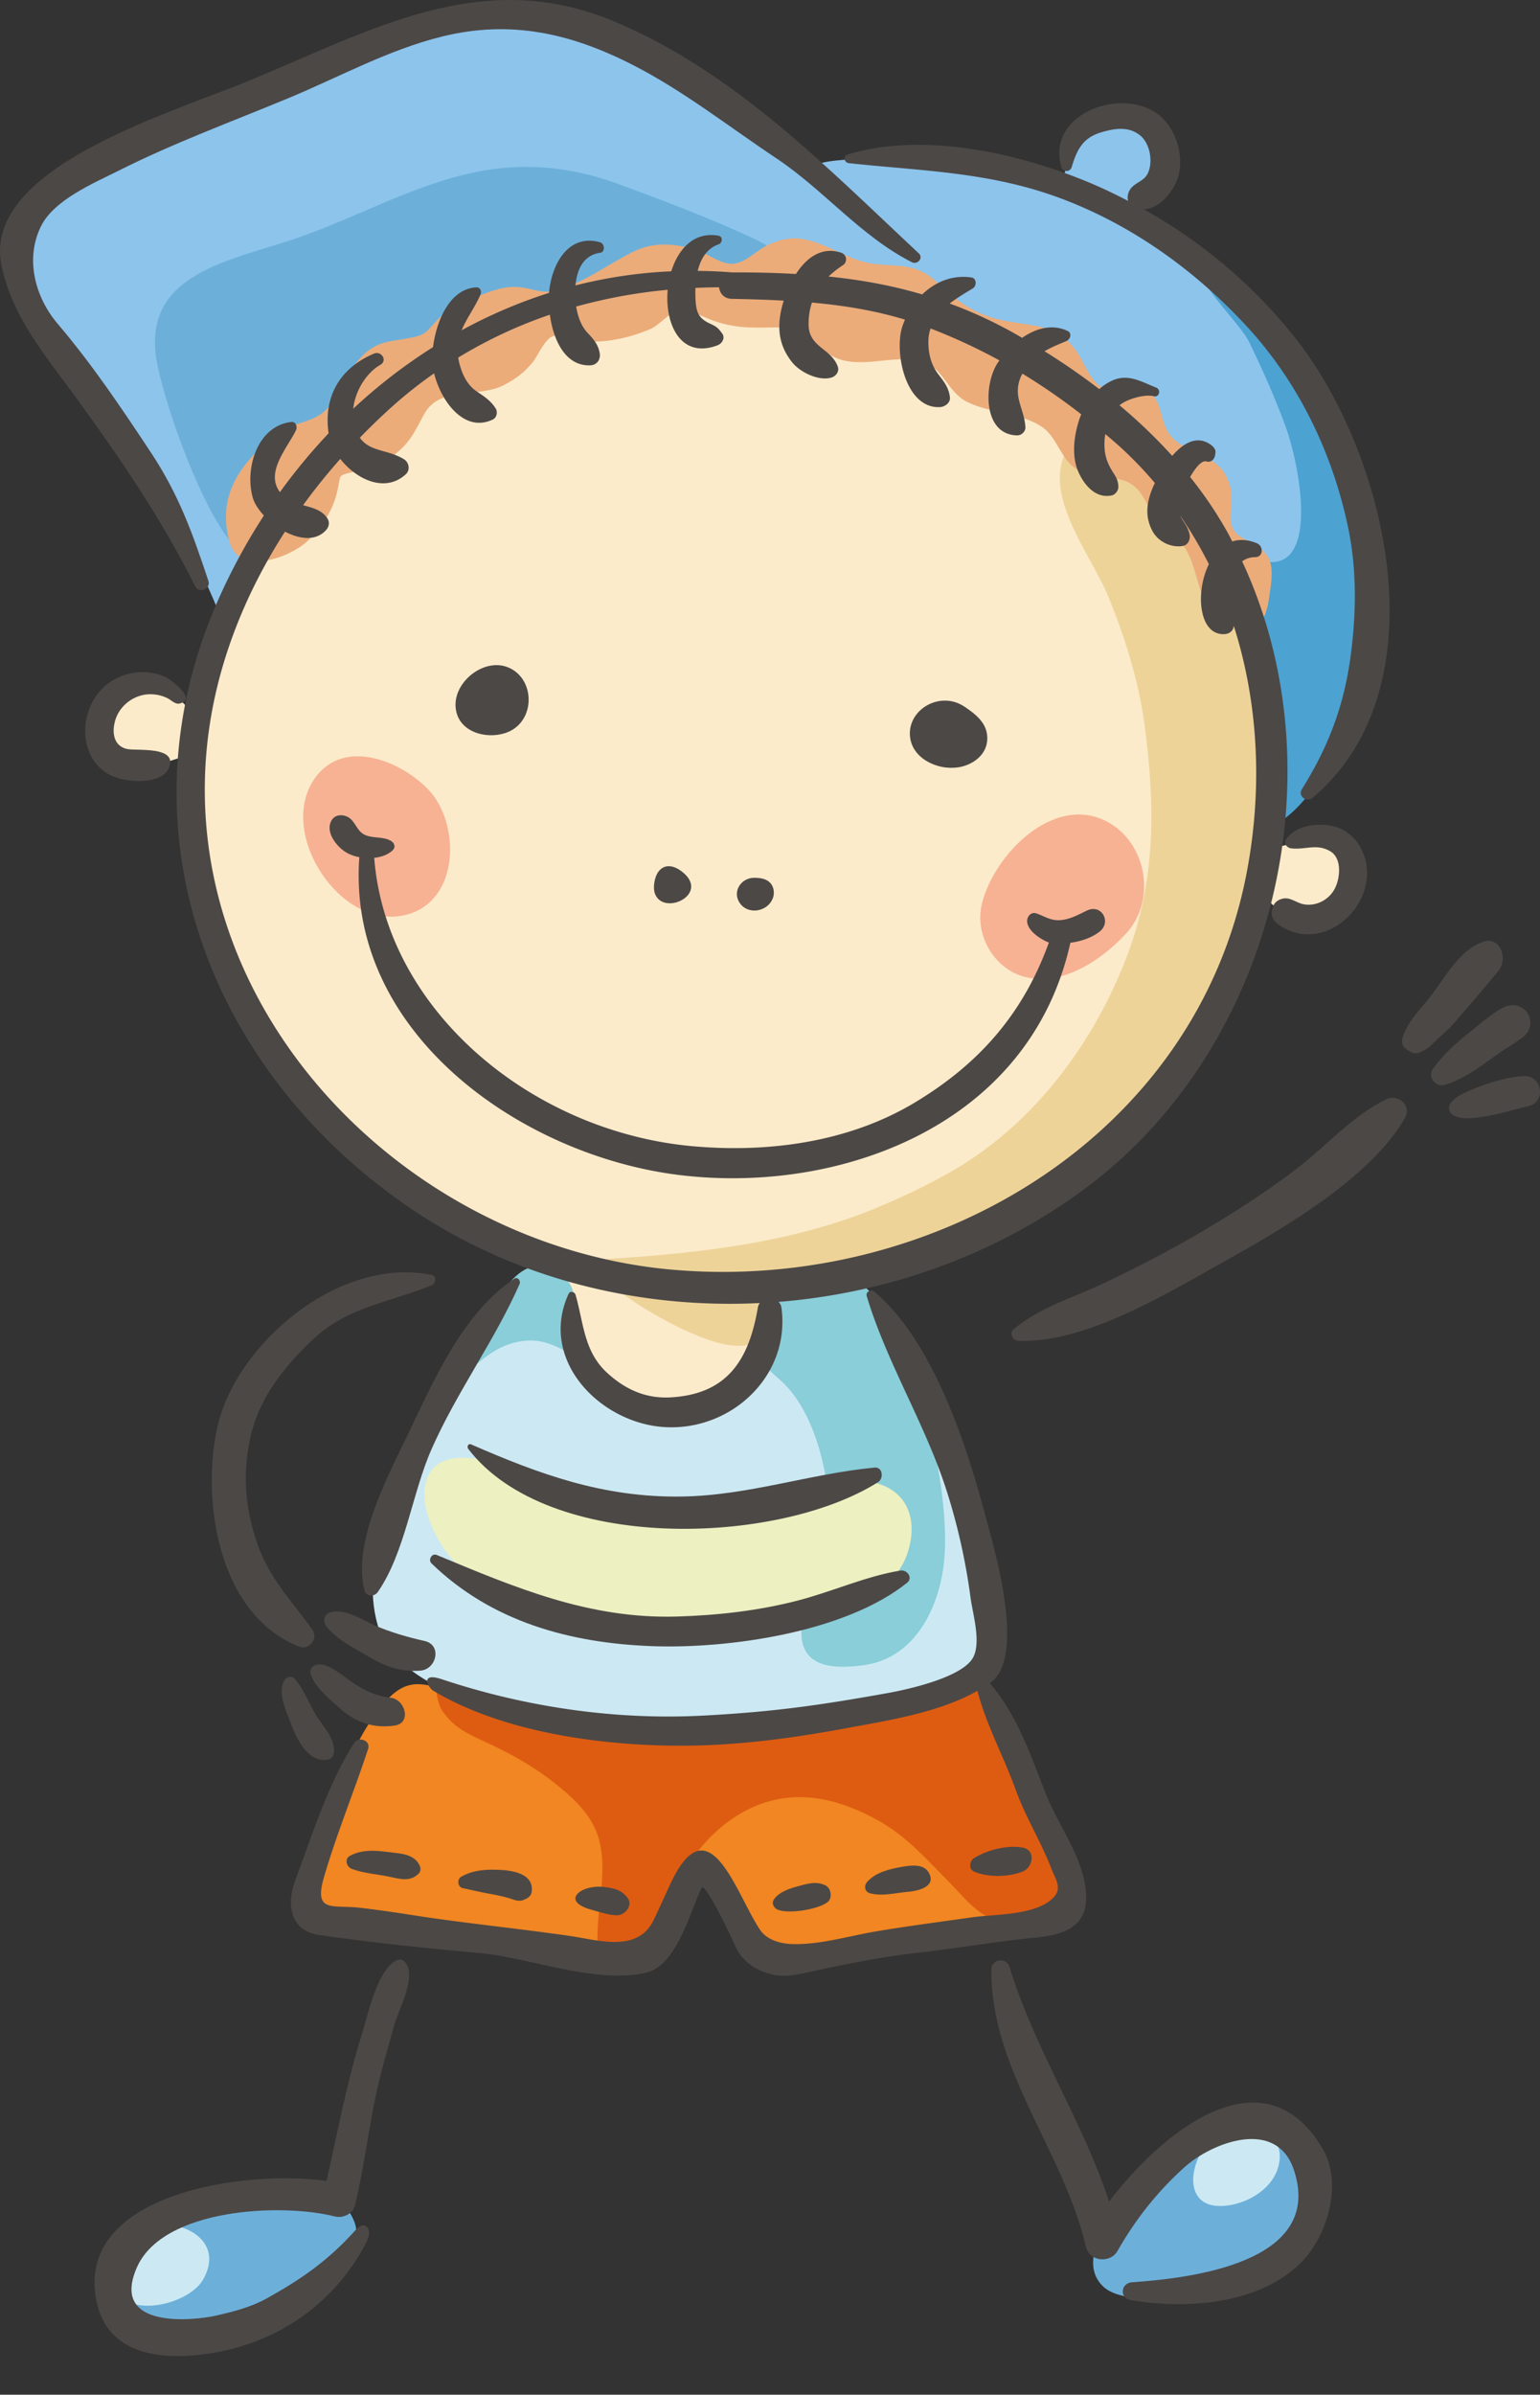 <?xml version="1.0" encoding="UTF-8" standalone="no"?>
<svg
   viewBox="0 0 1808.09 2809.44"
   version="1.1"
   id="svg48"
   sodipodi:docname="02 chłopiec 25.svg"
   inkscape:version="1.3.2 (091e20e, 2023-11-25, custom)"
   xmlns:inkscape="http://www.inkscape.org/namespaces/inkscape"
   xmlns:sodipodi="http://sodipodi.sourceforge.net/DTD/sodipodi-0.dtd"
   xmlns="http://www.w3.org/2000/svg"
   xmlns:svg="http://www.w3.org/2000/svg">
  <rect x="0" y="0" width="1808.09" height="2809.44" fill="#333333" stroke="none"/>
  <sodipodi:namedview
     id="namedview48"
     pagecolor="#ffffff"
     bordercolor="#000000"
     borderopacity="0.25"
     inkscape:showpageshadow="2"
     inkscape:pageopacity="0.0"
     inkscape:pagecheckerboard="0"
     inkscape:deskcolor="#d1d1d1"
     inkscape:zoom="0.29222906"
     inkscape:cx="905.11189"
     inkscape:cy="1404.72"
     inkscape:window-width="1920"
     inkscape:window-height="1017"
     inkscape:window-x="2552"
     inkscape:window-y="531"
     inkscape:window-maximized="1"
     inkscape:current-layer="boys_girls" />
  <defs
     id="defs1">
    <style
       id="style1">.cls-1{fill:#fbebca;}.cls-2{fill:#ebe4e2;}.cls-3{fill:#6cb0da;}.cls-4{fill:#f18622;}.cls-5{fill:#8cc4ec;}.cls-6{fill:#cce9f3;}.cls-7{fill:#f7b293;}.cls-8{fill:#eed399;}.cls-9{fill:#4ca2d1;}.cls-10{fill:#de5c11;}.cls-11{fill:#89ced9;}.cls-12{fill:#edf0c0;}.cls-13{fill:#ebac7a;}.cls-14{fill:#4c4846;}</style>
  </defs>
  <title
     id="title1">Asset 3</title>
  <g
     id="Layer_2"
     data-name="Layer 2">
    <g
       id="boys_girls">
      <polygon
         class="cls-1"
         points="390.3 524.16 311.5 630.55 250.42 764.51 232.69 843.32 197.23 805.88 142.07 805.88 118.42 855.14 138.13 888.63 181.47 898.48 224.81 884.69 228.76 985.16 262.25 1113.21 323.32 1237.33 435.61 1357.51 577.46 1448.13 662.99 1480.61 670.05 1550.57 701.58 1623.47 764.62 1647.11 837.51 1641.2 878.88 1601.8 900.55 1554.52 904.49 1517.08 1062.1 1483.6 1182.27 1418.58 1304.42 1349.62 1402.92 1223.55 1462.02 1123.07 1483.69 1052.15 1517.19 1081.7 1566.43 1075.79 1590.07 1030.47 1582.2 987.14 1546.74 983.19 1493.55 995.01 1501.42 888.63 1479.75 774.37 1440.35 654.19 1337.91 522.19 1253.19 441.42 1127.11 372.47 993.14 340.95 876.91 331.1 780.37 327.15 618.83 360.65 510.48 419.75 390.3 524.16"
         id="polygon1" />
      <path
         class="cls-3"
         d="M201.17,2591.22c-41.94,19.86-109.79,105.08-47.28,140.93,22.82,13.09,63,10,88.66,13.82,27.61,4.09,53.12-4.94,72.59-23.95,50.19-20.6,118.37-74.13,100.32-116.91C385.51,2534.12,251.75,2567.27,201.17,2591.22Z"
         id="path2" />
      <path
         class="cls-3"
         d="M1318.8,2583.9c-22.69,26.66-51.65,70.51-24.23,98,20.1,20.14,75.38,14.5,101.9,13.31,78.33-3.52,141.29-61.24,140.41-139.88-.58-52-38.36-74-85.44-65.13-50.92,9.6-86.2,44.48-120.59,80.39C1327.38,2574.21,1323.21,2578.73,1318.8,2583.9Z"
         id="path3" />
      <path
         class="cls-4"
         d="M1207.4,2098.26c-16.21-27.78-20.84-59.54-33-88.61-3.51-8.41-16.3-36.14-25.18-39.58-9.77-3.8-32.33,10-43.83,13.91-36.9,12.46-76.34,15.84-114.75,21.59-68.65,10.28-133.44,14.69-202.42,21.77-73.72,7.56-145.45-11.7-214.75-27.58L544,1987.94c-38-7.5-60.35-26.65-91.05,7.92-25.7,28.94-42.55,65.3-54.73,102.49-12.05,36.82-33.05,69-35.45,108.27-2.85,46.43,24,50.64,63.47,57.58,69.68,12.22,136.39,17.7,206.74,21.17,18.28.9,42.56,10,60.75,11.82,15.39,1.51,33.07,7.88,49.26,3.55,34.14-9.13,49.1-59.46,65.45-86.69,12.56-20.91,13.12-14.08,23.69,3.89,7,11.95,14.52,22.87,22.67,34.48,18.9,27,35.54,50.32,71.4,46.78,66.06-6.5,130.91-21,197.11-27.51a690.93,690.93,0,0,0,92.5-15.93c36.32-8.63,37.94-37.75,29.65-70.92C1237.91,2154.78,1223.49,2125.85,1207.4,2098.26Z"
         id="path4" />
      <path
         class="cls-5"
         d="M1582.2,536,1529,425.66l-86.68-92.59-76.83-55.16-43.35-29.55,33.49-29.55,15.77-49.25L1335.94,138l-59.1,7.88-21.68,35.46-7.8,33-98.58-21.13-84.71-5.91s-106.38-5.91-114.27,11.82l-128-110.33L701.58,31.65,611,12,500.63,25.74,358.78,84.84,220.87,145.92,110.55,193.2l-78.8,59.1-2,88.66L86.91,423.7l90.63,126.08S252.39,699.5,262.24,733l.39.07c87.26-262.21,372.45-427.7,651-398.05,157,16.72,328.88,70.42,437.47,192.06,94.69,106.07,162.24,275.66,149.15,420.66-.53,5.86-1.4,11.68-2.45,17.44l68.67-68.66,47.29-104.42L1617.66,670Z"
         id="path5" />
      <path
         class="cls-3"
         d="M882.8,278.9c-50-23.24-102.76-43.06-154.3-62.11-44.38-16.4-88.07-24-136.19-19.86-84,7.32-159.28,52.36-237.48,80.19-82.25,29.29-193.67,41.57-169.52,153.36,11.82,54.73,50.58,162.67,86.13,205.94C373.59,550.71,452.63,449,574.83,386.21c74.73-38.39,198-74.53,283.69-45.3l118.82-13.32C944,317.75,914.36,293.58,882.8,278.9Z"
         id="path6" />
      <path
         class="cls-6"
         d="M1141.92,1820.56c-9-27.53-14.75-55.72-23.32-82.82-19.15-60.54-43.89-122.35-73.13-178.79-5.74-11.07-11.78-20.85-18.52-31.39-4.62-7.24-22.09-23.15-30-27-11.31-5.52-26.18,2.15-39.73,2.26-12.45.11-24.94-.47-36.94,1.48-15.59,2.54-18.87,4.71-21.84,20.62-4,21.67-8,43-16.86,63.23-13.9,31.67-44.17,57.47-78,62.48-25.38,3.75-52-1.67-75.33-11.82-15-6.54-47.35-30.63-47.31-48.78,0-9-7.61-19.65-7.91-29.85-.33-11.44-9-23.83-8.51-35.24,1.89-41.72-18.51-52.68-50.07-26.23-30.94,26-54.41,59.85-69.45,97.21-17.32,43-39.13,82.83-60.61,123.77-30.83,58.76-60.21,123.48-40.18,189.46,14.24,46.92,78.08,80,124.11,87.1,32.53,5,62.92,19.32,96,19.29,35.14,0,66.63,9.23,102.37,8.86,91.1-.93,180.87-10.77,270.31-25,47.86-7.64,118.49-23,124.2-81.34C1164.58,1883,1152.43,1852.69,1141.92,1820.56Z"
         id="path7" />
      <path
         class="cls-7"
         d="M409.73,888c-16.12,2.38-30.9,10.75-41.79,27.57-41.41,63.92,32,175.62,107.49,158,65.22-15.2,65.47-108.64,26.71-148.08C479.26,902.25,441.83,883.3,409.73,888Z"
         id="path8" />
      <path
         class="cls-8"
         d="M1477.13,748.71s-44.75-74.41-78.93-126.05c-21.44-32.4-139-156.91-152.89-74.06-8.36,49.95,38.57,108.49,56.24,152,19.93,49.1,35.35,98.33,42.35,150.59,12.51,93.55,12.92,180.7-19.79,267.94-38.15,101.75-107.84,196.75-202.43,252.46-29.9,17.61-61.9,32.74-94,46-105,43.4-224.76,54.62-337.67,60.7,24.36,38.22,116.54,90.38,161.15,98.88,48.8,9.29,36.28-18.67,52.19-51.33s35.07-26.58,74-32.18c154.79-22.3,258-73.29,359.89-185.44C1454.58,1179,1528.5,924.33,1477.13,748.71Z"
         id="path9" />
      <path
         class="cls-7"
         d="M1298.27,963.15c-61.7-30.82-130.84,38.93-145.29,96.61-9.21,36.76,13.7,75.47,47.84,85.65,44.12,13.16,91.5-18,120.93-49.79C1359.22,1055.22,1345.59,986.8,1298.27,963.15Z"
         id="path10" />
      <path
         class="cls-9"
         d="M1533.73,429.51c-8.18-14.29-25.71-31.23-40.34-48.23-26.15-26.07-54.78-49.41-86.73-68.14,6.42,28.05,49.45,66.3,60.28,88.77,15.62,32.38,30.14,64.71,42.48,98.51,19.32,52.91,46.95,208.5-59.52,143.44-7.41,46.17,35.3,106.65,46.72,152.18,12.28,49-7.14,120,10.06,165.44C1585.48,904.35,1596,754.83,1596,666c0-58.57-4.24-111.18-26.6-165.58C1559.53,476.43,1546.89,452.51,1533.73,429.51Z"
         id="path11" />
      <path
         class="cls-10"
         d="M1199.34,2093.29c-13.46-28-17.62-68.8-30.53-95.55-27.59-57.13-154.81,12.44-205.88,20.69-67.33,10.87-128.55,15.33-198.12,18.77-60.14,3-137.78-18.77-220.85-43.35L511.78,1981c3,22.66,7,26.13,14.76,35.17,11.29,13.14,28.28,20.55,43.71,27.65,30.75,14.16,56.84,28.81,83.36,50,23.69,18.89,45.22,39.91,51.24,70.85,8,41.34-6.81,82.6-2.59,124.05,71,28.64,73.37-36.89,94.76-81.17,19.42-40.24,54.75-76.57,97.5-91.62,48.11-16.93,95.34-3.33,137.94,20.59,32.21,18.09,56.79,46.27,82.52,72.15,19.31,19.41,39.82,48.74,70.76,44.88,19.39-2.43,61.07-11.74,65.81-29.2C1262.75,2183.08,1215.87,2127.69,1199.34,2093.29Z"
         id="path12" />
      <path
         class="cls-11"
         d="M625.05,1486c-12.28,3.38-21.41,12-29.55,22.16-25.51,32-58.43,73.6-67.83,114.08,28.56-14,43.85-39,76.38-47.12,26.86-6.73,44.58,1,67.52,14.54,4-20,5.21-52.4,1.76-72.15-2.49-14.24-15.61-26.57-29.07-29.54C638.53,1486.73,630,1484.64,625.05,1486Z"
         id="path13" />
      <path
         class="cls-11"
         d="M1062.83,1592.94c-10.06-22.84-24.6-60-42.27-78.36-20.53-21.25-48.45-5.51-74.63-7.34-19.5-1.35-28.52-.94-37.67,18.42-7.24,15.27-11.85,32.82-14,49.54-3.93,30.35,13.57,33.33,31.17,53.28,43.48,49.29,57,147.65,44.4,210.46-5.4,26.87-29.95,51.35-28.87,79.06,1.56,39.94,41.61,40,73.95,35.45,64.26-9.14,92.49-77.34,94.48-135.2C1111.78,1748,1091,1657,1062.83,1592.94Z"
         id="path14" />
      <path
         class="cls-12"
         d="M1001.51,1737.74c-33.55,2-64.22,19.45-97.08,26.1-30,6.07-57.64,11.37-88.6,11.33-30.39,0-60.48-3.12-90.62-6.8-23.22-2.83-50.08-2.49-71-14.16-31.77-17.7-72.89-43.63-110.23-44-46.76-.39-54,38.81-37.87,78.26,20.49,50.08,59.23,76.44,111.16,90.61,61.39,16.76,131.33,31,194.59,37.44,54.1,5.48,108.63,2.12,159.67-17.28,35.19-13.39,79.89-37.67,93.14-74.87C1082.9,1773.14,1055.79,1734.4,1001.51,1737.74Z"
         id="path15" />
      <path
         class="cls-6"
         d="M131.23,2671.55c4.13,52.9,88.87,34.73,107.1,3C280.79,2600.73,123.9,2577.12,131.23,2671.55Z"
         id="path16" />
      <path
         class="cls-6"
         d="M1460.11,2500.29l.92-.13c-10.36-4.83-21.53-2.34-31.55,4.07-2.39.58-1.58,1-1.58,1-32.18,22.14-45.59,93.21,17.7,81.53,25.51-4.71,54.64-23.91,56.87-54.13C1504.32,2507.59,1483.16,2500.17,1460.11,2500.29Z"
         id="path17" />
      <path
         class="cls-13"
         d="M1462.41,633c-31.08-14.53-9.76-38.66-19.56-67-11.64-33.63-43.86-30.76-65.53-51.67-20.37-19.66-7-54-42.86-59.2-13-1.89-30.29,4.55-42-1.74s-20-28.41-27-39c-26.37-40-60.55-29.42-101-41.87-26.24-8.09-45.28-22.89-64.54-41.37-22.33-21.44-42-18.52-70.86-21.23-31-2.92-52.43-21.69-81.75-28.55-16.73-3.92-31.05-.83-46.32,6.39-13.8,6.54-26.67,21.93-42.24,21.76-14.47-.16-30.71-14.07-45.42-17.81-25.14-6.4-47.11-7.73-70.52,3.94C715,309.48,680.34,335,650,341.43c-14.18,3-25.51-3.05-39.5-4.47-17.39-1.76-31.12,3.55-46.79,9.48-17.43,6.58-35.7,14.34-49.31,28-13.34,13.41-12.82,18-31.27,21.65-25.39,5.09-41.13,3.26-59.78,23.6-13.26,14.46-21.3,30.86-30.56,47.76-18.5,33.79-48.48,22.66-74.9,46.86-24.35,22.29-66.11,59-48.35,121.74,11.48,40.5,73.54,17.76,93.76-3.5,15.49-16.3,27.22-33.15,32.45-55.2,5-20.91-.48-19,18.68-23.64,23.07-5.58,33.11-6.7,52.84-23.69,16.89-14.57,20.94-27,31.47-45.37,18.55-32.34,64-17.09,94.11-33.49,13.68-7.45,22.4-14,32.37-25.91,6.3-7.54,13.76-26.7,23.6-30.73,10.45-4.28,26.36,4.49,36.84,5.61,25.58,2.75,54.15-4.11,77.49-13.9,10.48-4.38,22-18.71,31.51-21.26,13.36-3.57,31.07,7.14,43.38,11.43,31.64,11.05,53.58,7.06,84.22,7.83,25.52.63,32.54,19.33,51.62,31.6,31.5,20.27,73.75-1,107.61,7.76,25.78,6.67,30.36,36.16,54,47.92,27.33,13.59,60.81,12,86.74,28.58,20,12.79,22.74,40,43.24,51.15,28.79,15.64,58.78-.21,77,32.46,12,21.48,20.32,30.39,38.86,47.28,33.49,30.52,14.87,87.71,69.39,105.51,26,8.5,35.59-10.14,39-33.1C1495.15,666.51,1498.55,649.84,1462.41,633Z"
         id="path18" />
      <path
         class="cls-14"
         d="M535.84,835.41c6.44,26.21,40.2,32.41,61.39,23.05,31.71-14,30.93-62.3-.42-75.41C566.94,770.55,527.94,803.25,535.84,835.41Z"
         id="path19" />
      <path
         class="cls-14"
         d="M1085.54,891.34a57,57,0,0,0,41.4,8.55c16.13-3.15,31.21-14.57,32.15-31.85,1-18.3-11.86-28.83-25.48-38.17a47.07,47.07,0,0,0-10.53-5.52c-27.84-10-59.36,12.86-54.27,42.34C1070.63,877.24,1077,885.55,1085.54,891.34Z"
         id="path20" />
      <path
         class="cls-14"
         d="M769.59,1049.94c11.69,24.7,65-2,30.44-27.88-16-11.95-28.95-4.73-31.77,13.22C767.28,1041.52,767.88,1046.33,769.59,1049.94Z"
         id="path21" />
      <path
         class="cls-14"
         d="M866.55,1055.66a15.18,15.18,0,0,0,.69,1.48c8.53,16.85,34.19,13.67,40.35-4,2-5.8.86-13.2-3.55-17.61-4.93-4.93-12-5.66-18.6-5.67C871.64,1029.85,861.41,1043,866.55,1055.66Z"
         id="path22" />
      <path
         class="cls-14"
         d="M1276.31,1068.19c-10.64,5-19.86,10.51-31.93,11.34-10.74.75-18-4.64-27.53-7.93-6.93-2.38-11.81,4.74-10.79,10.79,1.73,10.32,15.5,19.58,25.42,23.39-29.55,81.76-80.28,141.53-157.92,188-77.38,46.33-171.22,58.79-259.69,51C624.5,1328,453.3,1185.57,439.36,1006.38c8.44-.89,16.42-3.66,21.94-9.13,3.13-3.09,2-7.65-1.28-10-8.69-6.26-21.5-3.28-31.42-7.7C418.28,975,417.18,962.17,407.38,958c-6.57-2.83-14.43-2.15-18.28,4.79-7.64,13.71,6.86,31.76,19,38.2a50.64,50.64,0,0,0,13.79,4.67c-15.13,205.68,189.44,350.23,376.3,372.93,186.2,22.63,410.62-57,458.52-272.55,12.32-1.63,24.76-5.74,34.13-12.92C1305.44,1081.9,1293.44,1060.15,1276.31,1068.19Z"
         id="path23" />
      <path
         class="cls-14"
         d="M1458.4,658.58a25,25,0,0,1,15-4.93c10.08.1,10.37-13,2.2-16.32-10.87-4.5-20.5-4.76-28.8-2.08-1.91-3.63-3.71-7.29-5.7-10.88a469.3,469.3,0,0,0-43.79-64.73c6.18-10.73,13.45-19.95,19.19-18.29,5.54,1.61,9.5-2.73,10.17-7.74l.36-2.69c.49-3.7-2.38-6.77-5-8.75-16.31-12.3-32.76-2.32-45.74,12.64a619.66,619.66,0,0,0-61.88-59.32c8.47-7.42,30.08-13.35,40.08-10.67,6.7,1.78,9-7.76,2.8-10.16-17.31-6.71-32.58-16.84-51.83-8a61.72,61.72,0,0,0-14.85,9.84c-20.76-15.93-42.29-30.76-64.26-44.44,7.89-4.56,16.56-8.21,25.5-11.8,4.63-1.87,7.32-9.3,1.57-12-18.35-8.54-37.33-3-53.32,8.08-2.59-1.49-5.16-3-7.75-4.48a530.4,530.4,0,0,0-77.3-35.78c8.55-6.67,18.18-12.33,27.13-17.73,4.69-2.84,4.68-11.92-1.68-12.84-22.55-3.24-42.64,5.31-57.72,19.92-36-10.64-72.4-17.21-110-21a113.43,113.43,0,0,1,16.67-13.17,8.19,8.19,0,0,0-1.94-14.8c-22.81-7.59-40.73,6-53,25C910,320,885,319.52,859.1,319.58c-13.38-1.13-26.68-1.62-39.92-1.78,3.42-13.86,10.48-26.25,24.47-31.1,4.5-1.55,5.53-9.14,0-10.15-28.57-5.21-47.33,15.37-55.49,41.74a554.15,554.15,0,0,0-112.53,16.57c1.67-18,9-35.47,28.73-38.22,6.62-.92,5.71-10.89,0-12.46-35.6-9.78-54.61,22.68-59.08,53.4-.28,1.88-.49,3.9-.65,6A581.21,581.21,0,0,0,542,387.48c5.8-14.11,15.55-26.77,22.14-41.87,1.59-3.62-.16-8.7-4.86-8.48-31.54,1.52-47.15,40.18-50.87,70.11a629.72,629.72,0,0,0-93.68,72.25c2.27-20.72,15-41.76,31.89-51.54,8.7-5,1.07-16.78-7.64-13.07-39.65,16.88-59.45,50.1-53.17,93.47a676.2,676.2,0,0,0-57.11,69c-17.91-23.56,9.33-52.52,18.89-72.85,1.79-3.81-.24-10-5.43-9.45-40.21,4.41-55,54.93-45.41,88.71,1.91,6.72,6.66,14.09,13.08,21a707,707,0,0,0-53.42,98.47c-120.44,271.22-9.83,556.6,228.9,716.6,120.22,80.57,264.38,115.9,406.82,108.89a11,11,0,0,0-2.31,5c-10.31,61-35.23,101.76-102.21,105.65-29.16,1.69-53.29-9.18-74.5-28.52-27.86-25.41-27.75-58.73-37.42-91.94-1-3.39-6.43-4.72-8.11-1.06-35.33,77.43,36,150.28,110.11,156.21,79.62,6.36,151-59.53,139.74-140.34a10.69,10.69,0,0,0-3.44-6.36c130.18-10.38,257.79-56.16,363.13-135.32C1496.42,1227.11,1573.7,905.8,1458.4,658.58Zm-669.23,831c-316.37-28-590.68-312.1-543.4-636.19,12-82.18,43.94-160,88.85-229.67,17.25,9,36.32,11.44,48.3-1.93,3.25-3.61,4.35-8.85,1.71-13.19-6.12-10.05-17.43-12.78-28.78-15.91,13.66-18.84,28.29-36.94,43.68-54.32,18.93,24.28,52.88,40.31,77,17.93,5.4-5,3.69-13.91-2.25-17.55C455,527,434.46,530.43,422.49,513.51c14.09-14.52,28.7-28.48,43.8-41.71A514,514,0,0,1,509.7,438c7.75,32.05,35.15,70.48,69,54.12,4.49-2.17,5.87-8.7,3.35-12.77-5.61-9-13.3-14.13-22-19.89-12.32-8.1-18.25-22.26-21.39-36-.3-1.35-.5-2.63-.7-3.93a539.83,539.83,0,0,1,107.64-50.33c3.9,29.15,17.78,60.5,47.47,59.41,7.89-.29,12.4-7.05,11-14.5-1.9-10.35-7.28-16.22-14.45-23.86-7.57-8.09-11.39-19.68-13.13-30.62A612.67,612.67,0,0,1,783.92,340c-3.58,40.17,15.09,81.45,58.51,65.12,5.15-1.94,9.36-8.4,5.57-13.7-4.33-6.05-6.55-8.21-13.53-11.35-13.77-6.19-16.81-12.76-17.79-27.2a146.78,146.78,0,0,1-.18-15.11c9.23-.41,18.46-.67,27.72-.69.84,6.94,5.76,13.34,14.82,13.53,20.66.43,41,1,61.13,2.07a122.67,122.67,0,0,0-4,16.52c-3.42,21.4.48,38.86,13.73,55.67,9.46,12,31.88,22.81,46.69,17.94,5-1.65,9-7.08,7.1-12.51C976.33,409,950,407.55,949.39,381.63A78.77,78.77,0,0,1,953.26,355c36.86,3.27,73.12,9.06,109.27,20-1.17,2.7-2.25,5.44-3.17,8.23-9.65,29.56,3.56,96.7,44.37,94.36,5.65-.33,12.36-5.05,11.54-11.55-1.5-11.89-6.8-17.83-14-27.46-8.75-11.7-11.72-25.77-11.2-40.06a47.15,47.15,0,0,1,2.5-13.14,663.93,663.93,0,0,1,80.83,37.43c-.69,1-1.4,1.93-2,2.89-16.43,24.54-18,84.24,22.83,85.09,5,.1,10-4.49,9.7-9.7-1.46-22.58-15.39-35.78-5.25-59.44.5-1.17,1.15-2.17,1.72-3.28a723.28,723.28,0,0,1,69.07,47.71c-.62,1.5-1.27,3-1.79,4.52-6.52,19-10,43.48-1.8,62.5,6.87,15.91,20.42,32,39.18,28.17,4.55-.92,8.21-5.93,8-10.5-.43-9.34-4.1-12.61-8.58-20.46-6.81-11.93-8.49-21.87-7.51-35.65a53.12,53.12,0,0,1,.85-5.37c5.68,4.86,11.38,9.68,17,14.73a462.56,462.56,0,0,1,41.08,42.6c-.9,1.9-1.73,3.71-2.4,5.31-7.32,17.54-9.57,33.82-.47,51,6.73,12.72,22.22,20,35.86,17.54,6.17-1.1,9-8.19,7.75-13.64-2.24-10.08-8-15.24-11.08-21.93a478.89,478.89,0,0,1,33.76,57c-16.47,33.54-11.61,84.4,19,82,5.31-.43,10.16-4.22,10.12-10,29.48,91.9,33.84,192.44,15.35,289.57C1404.27,1336,1092.79,1516.38,789.17,1489.55Z"
         id="path24" />
      <path
         class="cls-14"
         d="M139.87,913.22c17,4.68,53.46,6.69,59.46-15.27,6.16-22.51-39.09-16.91-50-19.23-20.53-4.37-17.88-29.37-10.2-42.57a44.49,44.49,0,0,1,31.17-21.24,45.68,45.68,0,0,1,25.94,4c4.21,1.94,9.37,7.61,14.35,6.51,22.51-5-11.61-29.41-18-31.95a67.77,67.77,0,0,0-60,4.63C88.7,823.8,87.38,898.8,139.87,913.22Z"
         id="path25" />
      <path
         class="cls-14"
         d="M1501.36,1084.93c45,31.5,101.49-8.53,103.66-58.28,1-23.64-11.91-47.92-34.88-56-18.45-6.48-48.89-3.47-60.26,14.31-3.09,4.84,1.12,9.69,5.9,10.29,16.7,2.09,30.15-6.11,46.24,3.55,13.73,8.24,11.43,30.93,5.55,42.93-6.71,13.73-22.11,22-37.15,19.11-8.67-1.67-15.82-8.94-25.09-6.4-8.43,2.33-11.43,7.87-12.22,16.07C1492.52,1076.57,1496.81,1081.76,1501.36,1084.93Z"
         id="path26" />
      <path
         class="cls-14"
         d="M244.72,681.71C226.08,625.58,210,580.37,177,530.63,142.7,478.8,108.13,427.38,67.8,380c-26.72-31.38-38.62-76.27-19.69-114.57,15.37-31.09,62.05-50.6,91.65-65.45,64.33-32.3,132.41-57.28,198.83-84.83,60.09-24.92,117-56.61,180.43-72.28,80.82-20,151.71-3.65,224.4,33.55,59.47,30.43,112.53,72.34,168,109.24,56.06,37.32,99,91.45,159.29,122,6.51,3.3,13.81-5.07,8-10.43C969.24,195,862.14,84.17,721,25.06,564.49-40.49,434.16,36.63,290.11,95.59,193.25,135.24-22,198.56,1.82,311.86c12.79,60.9,53.3,107.73,86.91,153.86,51.59,70.78,101.54,144,140.63,222.47C233.62,696.73,247.71,690.72,244.72,681.71Z"
         id="path27" />
      <path
         class="cls-14"
         d="M996.67,191.43c84.77,9.09,163,10.17,244.64,39.78,85.38,31,161.18,85.25,222.47,151.62,61,66.07,100.89,149.06,119.14,236.62,10.32,49.5,9.46,101.45,2.7,151.32-7.85,57.78-26.1,105.5-57.14,155.22-5,7.93,5.58,15.92,12.76,9.85C1695.3,805.67,1628,529.39,1518.3,393.37a601.34,601.34,0,0,0-175.5-147.91c19.26-.06,36.68-22.77,41-40,6.33-25.26-4.37-57.89-26-72.73-44.45-30.54-129.71,2.11-111.57,63.49a6.24,6.24,0,0,0,11.94,0c6.5-21.51,13.48-35,36-41.36,14.92-4.23,30.59-6.72,43.85,3.52,12.2,9.43,16.13,31.33,9.58,45.05-5.51,11.53-20.51,10.78-23.4,25.58a13,13,0,0,0,.41,6.72c-14-7.2-28.1-14.08-42.68-20.26C1198.37,180,1084.6,154,995.3,181.27,989.42,183.06,991,190.82,996.67,191.43Z"
         id="path28" />
      <path
         class="cls-14"
         d="M369.14,1569.87c40.06-37,89.34-42.21,137.12-61.84,6-2.48,6.6-11.27,0-12.53-107.13-20.33-215.94,73.93-245.55,159.47-26.4,76.28-15.25,235.39,90.89,277,10.92,4.28,22.65-9.46,15.26-19.85-23.88-33.61-49.72-58.93-64.37-100-15.36-43-18.28-86.86-7.21-131.08S336.42,1600.12,369.14,1569.87Z"
         id="path29" />
      <path
         class="cls-14"
         d="M498.51,1925.17c-20.14-4.55-39.77-10.09-58.72-18.4-15.11-6.63-34.65-20.07-51.85-15.26-7.77,2.18-9.37,11.3-4.48,17,14.52,16.86,30.59,23.64,49.3,35,18.91,11.47,38.57,18.43,61.06,16.43C512.62,1958.25,519.2,1929.83,498.51,1925.17Z"
         id="path30" />
      <path
         class="cls-14"
         d="M463.38,2024.41c20.14-2.91,12.41-30.58-4.4-32.6-21.23-2.54-35.82-11-52.69-23.33-9.24-6.78-25.68-20.23-37.73-14.29-3.34,1.65-4.88,6.12-3.89,9.55,4.57,15.74,23.84,31.09,35.66,41.5C418.53,2021.29,439.41,2027.86,463.38,2024.41Z"
         id="path31" />
      <path
         class="cls-14"
         d="M383.33,2064.59c5.14-.63,8.1-3.51,8.69-8.68,1.92-16.95-14.34-31.91-22.18-45.73C362.27,1996.84,356,1981,346,1969.39c-3.29-3.81-9.48-2.37-11.89,1.53-9,14.42,2.19,37.07,7.43,51.21C347.84,2039.25,361.29,2067.28,383.33,2064.59Z"
         id="path32" />
      <path
         class="cls-14"
         d="M603.68,1500.23C542.84,1541,509,1620.12,478.28,1684.07c-23.79,49.53-64.62,125.66-50.34,181.78,1.94,7.6,11.52,7.76,15.54,2,32-46,40.24-115.59,63-167.3,29.66-67.32,74-127.34,103.49-194C611.69,1502.72,607.94,1497.38,603.68,1500.23Z"
         id="path33" />
      <path
         class="cls-14"
         d="M1026.72,1721.73c-76.74,7.4-148.29,32.87-226.85,34C708,1757,633,1729.39,553,1694.48c-3.15-1.37-5.2,2.83-3.27,5.31,93.76,122.1,362.44,113.8,481.1,39.1C1037.76,1734.55,1036.54,1720.78,1026.72,1721.73Z"
         id="path34" />
      <path
         class="cls-14"
         d="M764.22,1931.18c90.76,3.54,228.07-16,300.88-74.38,7.14-5.74-.26-15.5-7.8-14.27-40.92,6.7-80.19,24.76-120.52,35.18-46.32,12-93.79,17.31-141.53,18.77-103.2,3.16-189.7-33.67-282.62-72.27-5.62-2.34-10.25,5.84-6.1,9.87C577.15,1902.52,668.88,1927.46,764.22,1931.18Z"
         id="path35" />
      <path
         class="cls-14"
         d="M1264.13,2256.42c7.85-7.79,12.18-19.16,10.92-36-3.08-41.48-32.23-78.13-47.11-115.85-17.84-45.23-33.55-92.42-65.77-129.88,28.84-19.28,19.88-82.45,15.36-109.68-5.5-33.31-14.78-65.47-23.65-98-22.5-82.48-61.32-195.7-127.1-251.53-3.93-3.33-10.8-.28-9.11,5.3,23.64,78.54,69.12,150.56,94.18,229.43a728.78,728.78,0,0,1,27.65,124.14c2.62,19.68,13.71,55.5,1.42,72.72-15.53,21.71-74.85,34.93-99.06,39.27-80.94,14.49-134.13,22-216.48,26.38-103.18,5.45-208.52-10-306.57-42.63-26.6-8.86-15.8,10-10.34,13.3,81.26,48.76,198.72,65.6,299,64.59,62.17-.63,124.24-9,185.27-20.32,48.91-9.07,109.5-18.22,154.79-44,10.41,39.86,31,77.43,45,116.12,11.37,31.59,29.77,61.07,41.93,92.57,4.88,12.65,13.25,23.07,1.94,34.29-20.85,20.69-67.94,18.92-94.57,22.66-48.41,6.82-78.1,10.63-114.26,16.75-31.62,5.36-65.79,15.87-98.19,14.65-13.12-.5-28.75-4.64-36.75-16.3-27.68-40.38-59.46-150.05-104.32-56.78-7.2,15-13.73,30.24-21,45.18-18.81,38.53-65.18,23.19-98.5,18.39-61.88-8.93-124.46-15-186.19-24.65-20.09-3.15-40.08-6.05-60.27-8.4-31.8-3.7-54.37,6.64-42-35.82,14.66-50.28,35.4-100.58,51.82-150.44,3.3-10-11-15.13-16.37-6.9-30.38,47-49.53,108.56-69.31,161.41-10.65,28.45-5,58.83,27.49,63.58,61.85,9,125.72,15.65,188.19,21.21,59.36,5.29,137.27,36.94,196.54,23.1,35.76-8.36,51.28-70.76,65-99.45,3.65-7.65,33.65,54.8,39,67.1,8.61,19.75,24.76,29.89,44.57,34.71,16.21,3.94,36.48-1.81,52.14-5.14,39.39-8.41,78.37-16.06,118.43-20.57,45.33-5.13,90.26-13.05,135.68-17.51C1233.66,2271.54,1252.66,2267.79,1264.13,2256.42Z"
         id="path36" />
      <path
         class="cls-14"
         d="M413.12,2192.59c14.31,5.31,29.91,6.12,44.77,9.31,12.07,2.58,23.73,6,33.49-3.68,2.74-2.69,2.82-6.46,1.26-9.74-6.49-13.66-22.73-13.88-35.9-15.57-16-2-30.91-3.43-45.65,4.15C404,2180.72,406.76,2190.23,413.12,2192.59Z"
         id="path37" />
      <path
         class="cls-14"
         d="M624.11,2220.07c3.36-21.1-20.5-25.47-36.58-26.31s-31.76-.06-45.85,7.9c-5.38,3-4.56,12.13,1.76,13.5,11.36,2.47,22.5,5,34.08,7.1,6.58,1.22,13.24,2.7,19.69,4.5,2.84.79,5.47,2,8.36,2.63a15.2,15.2,0,0,0,8,0c4.16-1.81,4.81-2,1.93-.75C619.29,2227.35,623.43,2224.34,624.11,2220.07Z"
         id="path38" />
      <path
         class="cls-14"
         d="M725,2246.92c9.2-.27,18.46-11.82,11.77-20.49-7.67-9.92-17.12-11.51-29.08-12.77-25.18-2.64-50.77,16.66-12.88,26.94C704,2243.1,715.51,2247.21,725,2246.92Z"
         id="path39" />
      <path
         class="cls-14"
         d="M940.87,2241.5c12.33-1.66,24.83-5.33,30.79-10s4.2-16.43-2.54-19.64c-10.85-5.16-20.86-2-32,1-10.21,2.77-22.41,6.58-28.54,15.64-3.18,4.71.26,10.37,4.92,12.08C919.6,2242.88,930.17,2243,940.87,2241.5Z"
         id="path40" />
      <path
         class="cls-14"
         d="M1066.08,2219.44c8.84-.71,30.72-4.57,26-18.88-5-15-22-12.36-34.28-10.21-13.93,2.45-30.54,6.6-40,17.9-3.6,4.34-2.54,11.14,3.39,12.81C1035.56,2225.12,1051.5,2220.63,1066.08,2219.44Z"
         id="path41" />
      <path
         class="cls-14"
         d="M1200.9,2195.61c11.83-4.84,15.67-24.88,0-28-17.84-3.52-41.93,2.74-57.32,12.31-5.24,3.27-6.63,12.92,0,15.8C1159.7,2202.73,1184.66,2202.26,1200.9,2195.61Z"
         id="path42" />
      <path
         class="cls-14"
         d="M473.86,2300.31c-3.44-2.8-8.73-2-16.07,5.34-12.28,12.39-19.87,36.5-24.88,52.78-2.94,9.55-5.27,19.31-8.26,28.86-17.75,56.6-28.23,114-41.3,171.38-95.17-13.71-297.11,14.43-269.85,142,13.57,63.62,78.63,68.91,133.93,60.19,79.06-12.47,146-58.61,183.22-131.25,7.54-14.67-2.25-25.51-12.5-14.07-33.8,37.71-65.75,59.07-105,80.92-18.64,10.37-38.95,15.44-59.45,20.16-24.18,5.58-125.16,17.32-93.11-56.24,30.44-69.89,170-76,232.37-60.1,10.05,2.56,21.61-3.15,24.09-13.68,10-42.41,15.32-86.15,24.33-128.84,5.86-27.81,14.19-55.2,21.7-82.61C467.5,2359,491.77,2314.86,473.86,2300.31Z"
         id="path43" />
      <path
         class="cls-14"
         d="M1302.19,2582.83c-31-94.54-87.73-179.33-116.9-275.21-3.57-11.71-21.23-9.53-21.35,2.89-1.15,117.77,85.44,213.76,111,325.5,4,17.28,28.61,19.67,37.06,4.84,21.19-37.15,46.75-69.61,78.57-98.21,32.81-29.49,108.12-58.25,128.55,3.09,36.55,109.77-124.15,127.25-190,131.76-13.53.92-15.11,18.86-1.15,21.11,65.07,10.5,145.83,5.41,196.37-41,33.06-30.32,53.45-95.06,28.33-137.17C1483.11,2403.85,1363.83,2501.46,1302.19,2582.83Z"
         id="path44" />
      <path
         class="cls-14"
         d="M1627.5,1289.7c-39.32,19-71,55.38-105.67,81.89-34.9,26.65-72,50.34-109.72,72.7-38.06,22.54-77.2,42.7-117.18,61.62-35.53,16.83-74.73,28-104.87,53.6-5.59,4.74-.77,13.26,5.6,13.51,78,3.11,172.16-54.31,238.4-91.19,69.89-38.91,174.73-99.22,215.4-170.16C1657.89,1297,1641.53,1282.92,1627.5,1289.7Z"
         id="path45" />
      <path
         class="cls-14"
         d="M1708.28,1199.1c17-19.9,34.09-39.45,50.7-59.72,12.11-14.76,2.42-41.18-17.31-34.56-28.81,9.69-45.12,42.57-62.75,64.92-12.6,16-26,28.13-32.35,48.17-1.18,3.74-.06,9.28,3.12,11.82l1.52,1.2c4,3.2,9.73,6.2,15.06,4a46.17,46.17,0,0,0,16-10.62C1690.67,1216,1700.57,1208.09,1708.28,1199.1Z"
         id="path46" />
      <path
         class="cls-14"
         d="M1766.11,1231.41c7.22-4.2,14.14-9,20.91-13.87,21.9-15.82,3.51-47-21-36-8.09,3.64-14.84,9.42-22.13,14.44a23.69,23.69,0,0,0-3.8,3.28c-20.48,16.44-43.18,33.54-58,55.32-6.26,9.19,4,21.14,14,18.24,26.08-7.56,47.7-26.41,69.94-41.36Z"
         id="path47" />
      <path
         class="cls-14"
         d="M1788.1,1262.39c-21.84,1.55-48.92,10.38-68.13,19.46-7.71,3.65-22.29,12-18,21.73,9.14,20.57,77.47-3.1,91.55-5.65C1816,1293.85,1811.11,1260.75,1788.1,1262.39Z"
         id="path48" />
    </g>
  </g>
</svg>

